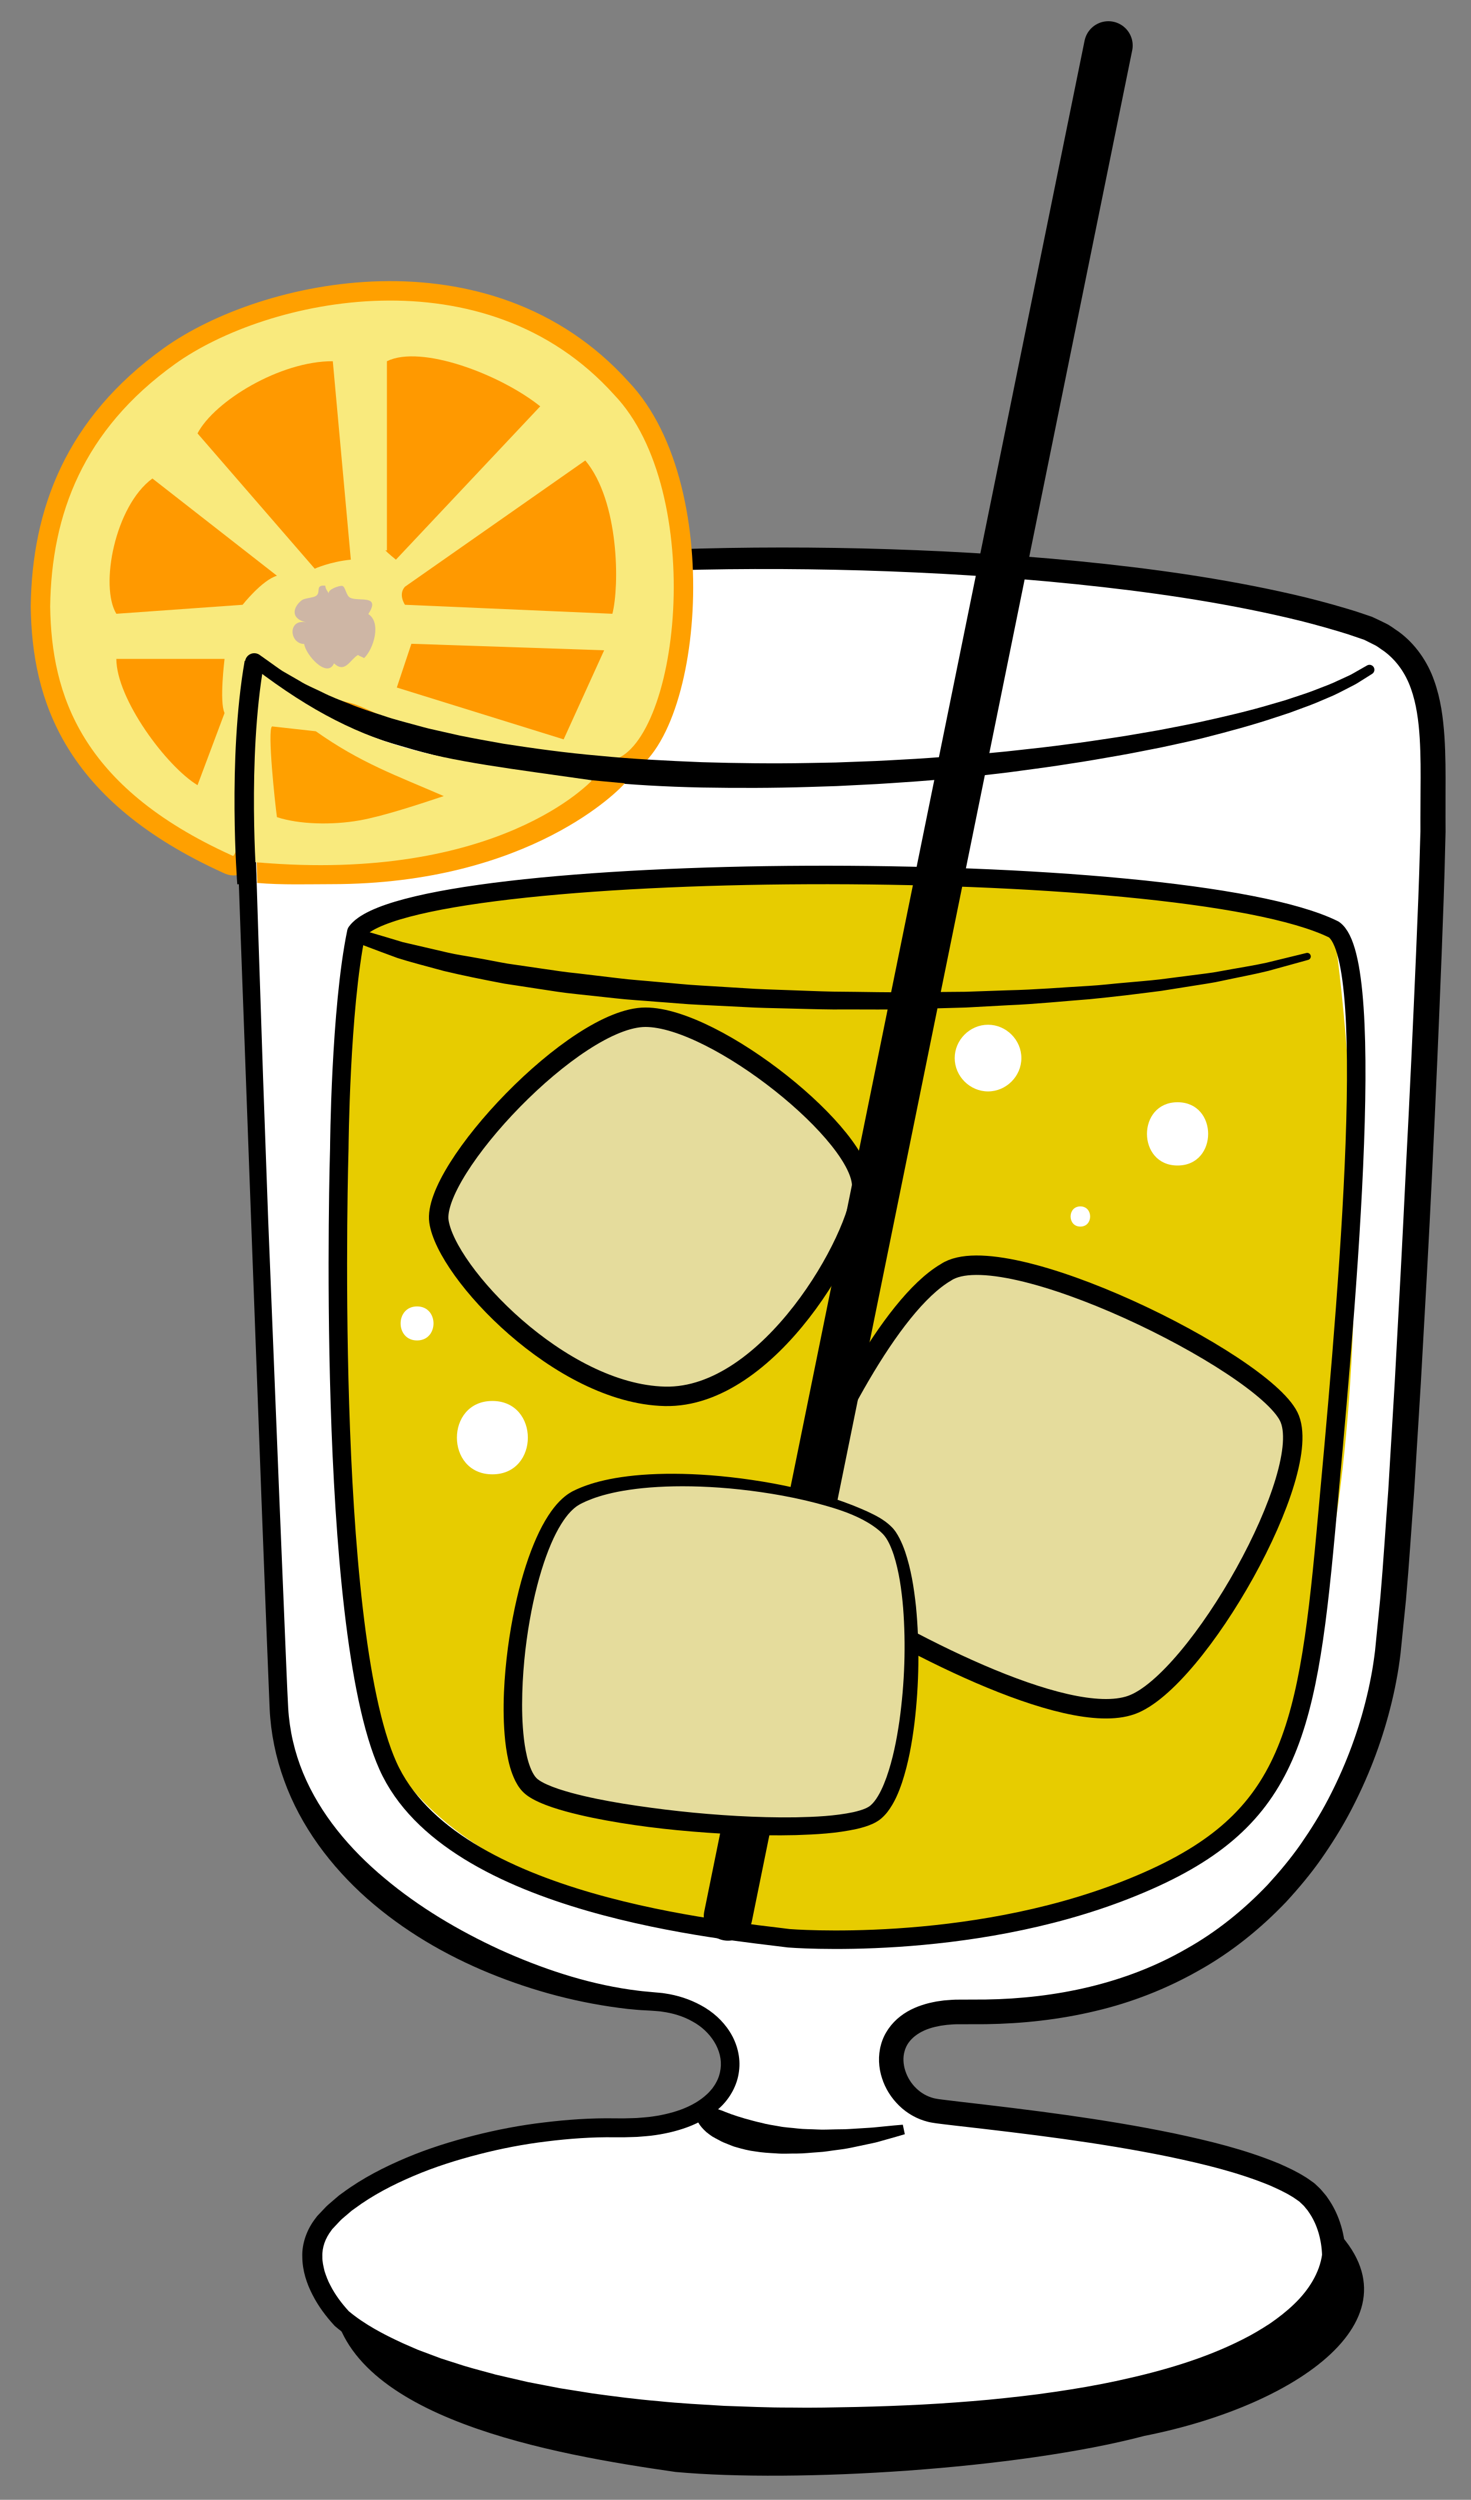 <?xml version="1.0" encoding="utf-8"?>
<!-- Generator: Adobe Illustrator 16.0.0, SVG Export Plug-In . SVG Version: 6.00 Build 0)  -->
<!DOCTYPE svg PUBLIC "-//W3C//DTD SVG 1.1//EN" "http://www.w3.org/Graphics/SVG/1.1/DTD/svg11.dtd">
<svg version="1.1" id="Layer_1" xmlns="http://www.w3.org/2000/svg" xmlns:xlink="http://www.w3.org/1999/xlink" x="0px" y="0px"
	 width="242.167px" height="411.458px" viewBox="0 0 242.167 411.458" enable-background="new 0 0 242.167 411.458"
	 xml:space="preserve">
<rect x="0" y="0" width="242.167" height="411.458" fill="#808080" stroke="none"/>
<g>
	<g>
		<path fill="#FFFFFF" d="M39.938,108.451c-0.419-18.879,129.924-22.649,182.616-5.939c15.489,4.274,13.14,18.365,13.363,34.148
			c-0.224,17.112-4.918,116.959-7.425,135.107c-2.188,19.44-17.459,60.563-69.783,59.386c-17.024-0.394-13.472,15.271-4.453,16.336
			c9.775,1.298,49.727,4.813,60.872,13.356c2.381,1.976,4.405,5.745,4.459,10.397c-1.335,10.741-18.263,25.33-77.207,26.72
			c-44.848,1.348-75.26-7.086-86.11-16.329c-3.582-3.807-7.281-10.476-2.813-15.803c7.447-8.878,29.058-16.13,49.2-15.6
			c24,0,21.2-20,4.8-20.8c-22.4-1.2-60.4-18.4-61.582-48.76C45.877,280.672,39.519,125.581,39.938,108.451L39.938,108.451z"/>
		<path d="M38.417,108.386l0.005-0.065l0.046-0.553l0.023-0.276c0.008-0.093,0.057-0.262,0.087-0.389
			c0.07-0.275,0.151-0.549,0.24-0.818c0.087-0.275,0.21-0.442,0.318-0.667c0.115-0.207,0.22-0.43,0.35-0.619l0.411-0.541
			c0.267-0.38,0.58-0.666,0.886-0.972c1.243-1.181,2.618-2.017,4-2.763c2.789-1.417,5.667-2.415,8.562-3.268
			c5.798-1.673,11.678-2.757,17.569-3.661c11.79-1.751,23.646-2.662,35.506-3.194c11.862-0.519,23.735-0.604,35.601-0.327
			c11.865,0.294,23.728,0.941,35.557,2.097c11.825,1.172,23.633,2.799,35.297,5.471c2.916,0.667,5.816,1.436,8.699,2.292l1.08,0.326
			l0.581,0.178l0.525,0.177l2.103,0.708c0.763,0.346,1.539,0.726,2.302,1.101c0.769,0.373,1.405,0.906,2.108,1.36
			c2.716,1.981,4.739,4.927,5.814,7.995c1.107,3.078,1.498,6.212,1.708,9.255c0.197,3.05,0.194,6.056,0.179,9.012l-0.003,4.417
			l0.008,2.275l-0.058,2.218c-0.13,5.908-0.351,11.833-0.581,17.76c-0.46,11.848-0.969,23.659-1.541,35.484
			c-0.563,11.822-1.234,23.639-1.903,35.458l-1.092,17.727c-0.452,5.918-0.814,11.813-1.342,17.748l-0.903,8.907
			c-0.176,1.431-0.409,3.006-0.703,4.504c-0.283,1.499-0.617,2.984-0.997,4.457c-1.5,5.896-3.717,11.592-6.553,16.978
			c-1.419,2.693-3.04,5.28-4.785,7.78c-1.753,2.498-3.721,4.843-5.789,7.092c-4.219,4.421-9.038,8.31-14.386,11.296
			c-5.321,3.021-11.071,5.268-16.998,6.658c-5.923,1.418-11.987,2.081-18.028,2.169l-4.453,0.011
			c-0.787-0.014-1.347,0.057-2.007,0.104l-0.978,0.134l-0.944,0.198c-2.496,0.578-4.495,1.988-5.019,4.001
			c-0.59,1.997,0.254,4.521,1.916,6.102c0.822,0.805,1.833,1.369,2.912,1.638c0.289,0.074,0.502,0.096,0.866,0.158l1.098,0.14
			l2.183,0.262c11.749,1.358,23.566,2.787,35.27,5.2c5.849,1.244,11.691,2.637,17.401,4.993c1.421,0.629,2.84,1.279,4.22,2.146
			c0.349,0.19,0.684,0.458,1.025,0.687l0.254,0.179l0.128,0.09c0.108,0.086-0.063-0.067,0.274,0.216l0.403,0.381l0.403,0.381
			c0.136,0.13,0.303,0.339,0.451,0.507c0.289,0.354,0.642,0.724,0.851,1.074c1.985,2.802,2.872,6.148,2.949,9.449
			c0.002,0.085-0.005,0.18-0.015,0.262c-0.284,2.111-1.033,4.105-2.062,5.867c-1.029,1.767-2.327,3.311-3.742,4.671
			c-1.418,1.361-2.956,2.548-4.545,3.63c-1.609,1.038-3.251,2.017-4.949,2.847c-6.778,3.393-13.994,5.421-21.226,6.973
			c-3.621,0.779-7.265,1.396-10.917,1.91c-3.651,0.539-7.315,0.915-10.979,1.27c-3.666,0.322-7.335,0.58-11.005,0.765
			c-3.672,0.182-7.334,0.305-11.016,0.374c-3.652,0.056-7.295,0.144-10.995,0.063c-3.69,0.002-7.36-0.185-11.034-0.319
			c-3.67-0.241-7.345-0.426-11.006-0.822c-3.667-0.316-7.32-0.808-10.969-1.319l-5.459-0.886l-5.434-1.063l-5.399-1.267
			c-1.783-0.503-3.577-0.96-5.351-1.502l-2.65-0.857l-1.325-0.43l-1.308-0.494l-2.615-0.989c-0.862-0.36-1.715-0.753-2.572-1.128
			c-3.398-1.578-6.766-3.337-9.763-5.869l-0.008-0.007c-0.042-0.036-0.088-0.08-0.125-0.12c-1.396-1.52-2.643-3.175-3.6-5.056
			c-0.963-1.86-1.668-3.969-1.687-6.248c-0.086-2.273,0.804-4.61,2.182-6.363l0.126-0.169l0.063-0.085
			c0.049-0.06-0.021,0.015,0.126-0.154l0.248-0.261l0.496-0.522c0.348-0.348,0.625-0.696,1.03-1.043l1.203-1.035l0.604-0.514
			l0.614-0.443c3.253-2.395,6.797-4.202,10.421-5.729c3.627-1.532,7.375-2.697,11.163-3.662c3.789-0.964,7.634-1.697,11.515-2.153
			c3.877-0.472,7.786-0.745,11.703-0.676l1.384,0.006l1.44-0.036c0.491-0.003,0.952-0.03,1.389-0.075
			c0.448-0.042,0.893-0.063,1.342-0.118c1.812-0.217,3.587-0.6,5.246-1.202c1.653-0.604,3.183-1.46,4.376-2.593
			c0.31-0.273,0.55-0.598,0.821-0.896c0.213-0.334,0.481-0.641,0.64-0.999c0.396-0.683,0.614-1.435,0.722-2.194
			c0.44-3.096-1.665-6.266-4.664-7.86c-1.487-0.842-3.186-1.346-4.929-1.588c-0.433-0.078-0.881-0.082-1.32-0.129
			c-0.499-0.047-0.964-0.059-1.448-0.089c-0.944-0.036-1.95-0.142-2.945-0.236c-7.837-0.896-15.474-2.907-22.757-5.89
			c-7.271-2.983-14.186-7.027-20.155-12.3c-5.929-5.27-10.912-11.87-13.633-19.446c-1.374-3.767-2.189-7.741-2.378-11.735
			l-0.466-11.534l-0.883-23.032l-1.712-46.067l-1.692-46.07c-0.284-7.678-0.538-15.359-0.751-23.045l-0.329-11.53l-0.143-11.59
			V108.386z M41.467,109.194l0.103,10.75l0.294,11.509c0.19,7.675,0.423,15.351,0.684,23.028l0.766,23.031l0.827,23.031
			l1.847,46.056l0.951,23.026c0.168,3.829,0.299,7.696,0.505,11.493c0.213,3.678,1.049,7.302,2.448,10.696
			c2.821,6.809,7.717,12.581,13.391,17.315c5.679,4.77,12.159,8.613,18.962,11.756c6.818,3.086,14.048,5.522,21.458,6.595
			c0.913,0.121,1.814,0.257,2.788,0.331l1.424,0.133c0.515,0.057,1.031,0.071,1.544,0.166c2.056,0.296,4.088,0.943,5.959,1.969
			c1.873,1.014,3.561,2.485,4.745,4.373c1.179,1.869,1.809,4.208,1.492,6.5c-0.281,2.291-1.489,4.404-3.078,5.903
			c-1.593,1.523-3.496,2.562-5.437,3.281c-1.949,0.716-3.954,1.146-5.954,1.391c-0.503,0.063-1.018,0.093-1.527,0.139
			c-0.519,0.051-1.017,0.08-1.486,0.084l-1.44,0.04h-1.497c-3.766-0.056-7.541,0.22-11.284,0.688
			c-3.748,0.45-7.465,1.172-11.117,2.113c-3.649,0.94-7.256,2.075-10.705,3.546c-3.444,1.46-6.783,3.19-9.713,5.364l-0.554,0.399
			l-0.49,0.423l-0.986,0.837c-0.331,0.272-0.66,0.677-0.99,1.009l-0.495,0.523l-0.248,0.262c0.111-0.122,0.006,0.001,0.02-0.011
			l-0.043,0.062l-0.087,0.12c-0.962,1.268-1.536,2.73-1.474,4.316c-0.024,0.786,0.17,1.595,0.364,2.396
			c0.263,0.796,0.551,1.597,0.972,2.362c0.788,1.547,1.876,2.988,3.079,4.29l-0.133-0.127c2.604,2.195,5.775,3.864,8.992,5.34
			l2.448,1.065l2.513,0.941l1.256,0.472l1.283,0.411l2.565,0.821c1.721,0.52,3.471,0.959,5.204,1.443l5.274,1.22l5.324,1.025
			l5.36,0.853c3.586,0.491,7.179,0.964,10.793,1.264c3.604,0.381,7.231,0.551,10.851,0.778c3.626,0.121,7.257,0.295,10.873,0.281
			c3.605,0.07,7.269-0.028,10.921-0.095c3.623-0.08,7.263-0.213,10.887-0.404c3.627-0.192,7.246-0.459,10.857-0.787
			c3.606-0.36,7.212-0.741,10.788-1.28c3.58-0.515,7.143-1.129,10.661-1.898c7.027-1.525,13.995-3.53,20.294-6.714
			c1.582-0.778,3.079-1.683,4.537-2.626c1.426-0.979,2.784-2.037,3.999-3.21c2.436-2.322,4.24-5.216,4.633-8.26l-0.015,0.262
			c-0.072-2.592-0.791-5.201-2.251-7.24c-0.168-0.289-0.353-0.438-0.52-0.666c-0.096-0.109-0.145-0.204-0.275-0.33l-0.404-0.38
			l-0.403-0.38c0.265,0.228,0.016,0.023,0.049,0.057l-0.101-0.069l-0.2-0.139c-0.275-0.18-0.515-0.384-0.817-0.546
			c-1.128-0.709-2.405-1.296-3.688-1.861c-5.24-2.158-10.963-3.537-16.675-4.735c-11.482-2.348-23.187-3.749-34.936-5.086
			l-2.223-0.263l-1.104-0.14c-0.363-0.06-0.888-0.127-1.313-0.239c-1.797-0.441-3.444-1.377-4.741-2.639
			c-1.299-1.258-2.296-2.813-2.846-4.553c-0.565-1.725-0.684-3.674-0.16-5.527c0.5-1.867,1.71-3.516,3.172-4.641
			c1.466-1.145,3.133-1.785,4.759-2.195c0.408-0.087,0.817-0.186,1.225-0.258l1.221-0.17c0.813-0.07,1.729-0.146,2.42-0.132
			l4.419-0.018c11.536-0.172,23.13-2.611,33.051-8.348c4.986-2.792,9.465-6.423,13.403-10.56c1.929-2.108,3.77-4.304,5.411-6.653
			c1.635-2.352,3.157-4.787,4.492-7.331c2.666-5.085,4.761-10.491,6.168-16.064c0.357-1.392,0.67-2.794,0.934-4.201
			c0.271-1.405,0.473-2.757,0.656-4.261l0.871-8.75c0.51-5.849,0.864-11.764,1.304-17.642l1.061-17.698
			c0.652-11.804,1.288-23.611,1.852-35.422c0.616-11.804,1.169-23.63,1.671-35.422c0.251-5.894,0.493-11.79,0.645-17.708
			l0.067-2.217l-0.002-2.16l0.02-4.456c0.028-2.957,0.037-5.872-0.138-8.726c-0.18-2.844-0.547-5.641-1.441-8.142
			c-0.883-2.503-2.357-4.63-4.417-6.161c-0.542-0.338-1.042-0.784-1.608-1.049l-1.687-0.841l-2.1-0.715l-0.524-0.179l-0.479-0.147
			l-1.042-0.319c-2.784-0.837-5.601-1.597-8.449-2.259c-11.396-2.657-23.071-4.314-34.778-5.52
			c-11.713-1.209-23.488-1.916-35.272-2.272c-11.785-0.339-23.585-0.319-35.364,0.132c-11.774,0.463-23.546,1.307-35.173,2.97
			c-5.802,0.857-11.589,1.896-17.17,3.476c-2.78,0.799-5.517,1.745-8.012,2.996c-2.412,1.298-4.793,2.929-4.751,5.113
			L41.467,109.194z"/>
	</g>
	<path d="M218.102,365.305c4.67,14.602-16.758,32.815-75.721,32.658c-44.712,0.157-74.664-5.135-87.593-19.296
		c2.35,19.453,36.423,25.331,56.417,28.207c19.945,1.818,56.374-0.441,77.205-5.938C214.55,395.771,235.694,380.499,218.102,365.305
		L218.102,365.305z"/>
	<path fill="#E7CC00" d="M58.659,153.432c25.159-13.004,134.747-14.928,160.929-0.438c0,0,12.271,80.039-9.729,137.638
		c-9.648,25.26-46.391,29.156-76.4,28.4c-31.067-1.601-71.625-13.739-73.6-44l-4.4-52.4L58.659,153.432z"/>
	<path fill="#E5DC9C" stroke="#000000" stroke-width="3.2" stroke-miterlimit="10" d="M141.858,195.432
		c-0.399,8.4-15.199,34.8-32.399,34.4c-17.2-0.399-36-20.399-37.2-28.8c-1.2-8.4,22.4-33.6,34-33.6S142.259,187.032,141.858,195.432
		z"/>
	<path fill="#E5DC9C" stroke="#000000" stroke-width="3.2" stroke-miterlimit="10" d="M130.507,249.494
		c5.343-13.49,15.915-34.635,25.237-40.084c9.473-6.304,51.924,14.688,56.42,23.755c4.495,9.067-15.074,43.619-25.905,47.467
		c-10.83,3.849-38.689-11.051-51.303-19.254C128.809,258.32,128.809,252.454,130.507,249.494L130.507,249.494z"/>
	
		<path fill="none" stroke="#000000" stroke-width="3.044" stroke-linecap="round" stroke-linejoin="round" stroke-miterlimit="10" d="
		M129.858,319.032c-9.804-1.293-55.6-5.2-66-28.4c-10.4-23.199-8-101.6-8-101.6s0.163-22.876,2.8-35.6
		c8.563-12.076,135.858-12.876,160.929-0.438c7.471,5.238,1.781,65.417-1.329,99.239c-3.2,34.8-6.399,48.399-32.8,58.8
		S129.858,319.032,129.858,319.032z"/>
	
		<line fill="none" stroke="#000000" stroke-width="8" stroke-linecap="round" stroke-linejoin="round" stroke-miterlimit="10" x1="182.471" y1="7.493" x2="119.859" y2="315.432"/>
	<g>
		<path fill="#E5DC9C" d="M94.875,246.527c-9.416,4.905-13.833,42.114-7.425,47.51s49.624,9.12,56.416,4.458
			c6.793-4.663,8.393-37.463,2.793-45.863C142.039,245.702,107.6,239.9,94.875,246.527z"/>
		<g>
			<path d="M95.489,247.589c0.013-0.003-0.205,0.112-0.491,0.299c-0.208,0.144-0.623,0.46-1.082,0.945
				c-0.935,0.968-2.119,2.748-3.202,5.294c-1.089,2.54-2.113,5.808-2.938,9.646c-0.819,3.839-1.472,8.253-1.724,13.078
				c-0.116,2.409-0.156,4.926,0.025,7.485c0.092,1.277,0.232,2.569,0.475,3.832c0.237,1.257,0.582,2.516,1.103,3.534
				c0.253,0.494,0.583,0.941,0.852,1.139c0.347,0.269,0.395,0.279,0.706,0.464c0.258,0.146,0.543,0.287,0.839,0.42
				c1.19,0.534,2.54,0.962,3.917,1.344c2.769,0.756,5.702,1.33,8.699,1.818c6.003,0.957,12.288,1.661,18.683,2.016
				c3.196,0.177,6.423,0.269,9.646,0.222c3.206-0.067,6.478-0.211,9.489-0.852c0.74-0.166,1.466-0.373,2.066-0.642
				c0.135-0.071,0.292-0.136,0.399-0.211l0.09-0.053c-0.007,0.006,0.08-0.052-0.005,0.008l0.062-0.046l0.244-0.185
				c0.146-0.135,0.397-0.378,0.6-0.638c0.84-1.069,1.474-2.509,1.999-3.96c1.039-2.942,1.665-6.101,2.121-9.238
				c0.879-6.295,1.084-12.633,0.616-18.67c-0.255-3.009-0.675-5.976-1.535-8.674c-0.438-1.311-1.006-2.665-1.808-3.486
				c-0.886-0.897-2.054-1.672-3.251-2.313c-2.429-1.28-5.058-2.046-7.583-2.727c-2.538-0.665-5.031-1.167-7.438-1.563
				c-9.637-1.567-17.856-1.481-23.392-0.667c-2.774,0.4-4.873,0.992-6.226,1.51c-0.681,0.254-1.179,0.484-1.51,0.644
				c-0.327,0.166-0.495,0.252-0.495,0.252L95.489,247.589z M94.308,245.438c0,0,0.2-0.096,0.586-0.281
				c0.389-0.176,0.969-0.428,1.737-0.693c1.533-0.546,3.82-1.126,6.742-1.479c5.84-0.719,14.211-0.586,23.988,1.197
				c4.883,0.918,10.123,2.214,15.408,4.595c1.313,0.621,2.673,1.272,3.863,2.405c0.666,0.622,1.072,1.292,1.44,2.003
				c0.364,0.704,0.658,1.427,0.915,2.159c0.997,2.935,1.479,5.994,1.809,9.103c0.604,6.222,0.523,12.675-0.253,19.194
				c-0.411,3.259-0.981,6.538-2.054,9.79c-0.557,1.622-1.21,3.249-2.374,4.788c-0.304,0.386-0.618,0.738-1.092,1.142l-0.245,0.188
				l-0.062,0.047c-0.124,0.092-0.083,0.057-0.134,0.091l-0.172,0.108c-0.233,0.154-0.455,0.253-0.684,0.371
				c-0.895,0.411-1.757,0.652-2.613,0.856c-3.41,0.758-6.736,0.918-10.056,1.03c-3.314,0.084-6.604,0.025-9.86-0.118
				c-6.51-0.311-12.897-0.89-19.045-1.891c-3.074-0.504-6.088-1.092-9.035-1.897c-1.474-0.412-2.928-0.865-4.38-1.516
				c-0.364-0.163-0.727-0.341-1.094-0.55c-0.315-0.165-0.875-0.541-1.084-0.721c-0.861-0.69-1.325-1.466-1.719-2.215
				c-0.743-1.509-1.093-2.977-1.356-4.407c-0.26-1.433-0.394-2.83-0.48-4.2c-0.163-2.737-0.103-5.359,0.064-7.863
				c0.344-5.005,1.089-9.536,2.004-13.505c0.92-3.968,2.04-7.369,3.258-10.089c1.212-2.721,2.57-4.75,3.791-5.98
				c0.612-0.619,1.138-1.026,1.594-1.317c0.385-0.238,0.535-0.31,0.543-0.318L94.308,245.438z"/>
		</g>
	</g>
	
		<path fill="#F9EA7D" stroke="#FFA000" stroke-width="3.2" stroke-linecap="round" stroke-linejoin="round" stroke-miterlimit="10" d="
		M27.859,58.631c15.6-11.2,52.4-19.2,74.438,5.277c15.962,16.723,11.362,59.923-1.038,62.723c-33.2-2.4-38.6-7.6-43.4-9.2
		c-2.104-0.701-8.8-1.6-14.435-5.718c-2.215,0.639-2.766,12.918-2.766,12.918s2.4,20.4-3.2,17.6c-25.6-11.6-30.588-27.49-30.8-42.4
		C6.871,84.197,12.259,69.832,27.859,58.631z"/>
	<path fill="#FF9900" d="M54.788,59.457c-8.654-0.048-19.492,6.569-22.271,11.877l19.299,22.271c0,0,2.513-1.151,5.941-1.486
		L54.788,59.457L54.788,59.457z"/>
	<g>
		<path d="M225.866,110.932c0,0-0.626,0.393-1.798,1.13c-0.299,0.179-0.607,0.401-0.994,0.605c-0.39,0.202-0.815,0.421-1.274,0.659
			c-0.922,0.48-1.984,1.044-3.192,1.532c-1.205,0.52-2.54,1.104-4.026,1.623c-0.74,0.274-1.51,0.559-2.309,0.854
			c-0.808,0.265-1.644,0.54-2.508,0.823c-3.454,1.153-7.406,2.231-11.737,3.33c-2.168,0.539-4.444,1.001-6.795,1.521
			c-2.36,0.448-4.794,0.974-7.312,1.4c-2.517,0.439-5.102,0.903-7.754,1.29c-2.649,0.427-5.363,0.797-8.126,1.161
			c-2.76,0.393-5.577,0.675-8.426,1.009c-2.855,0.257-5.746,0.525-8.664,0.741c-2.919,0.193-5.859,0.429-8.818,0.555
			c-1.479,0.074-2.961,0.147-4.444,0.222l-4.457,0.142c-5.945,0.192-11.899,0.193-17.763,0.092
			c-5.864-0.125-11.635-0.447-17.207-1.009c-5.576-0.487-10.95-1.237-16.035-2.035c-5.085-0.835-9.836-1.989-14.188-3.195
			c-2.168-0.646-4.258-1.193-6.201-1.917c-1.952-0.678-3.812-1.287-5.501-2.057c-1.699-0.732-3.289-1.401-4.702-2.184
			c-1.417-0.764-2.759-1.353-3.875-2.112c-1.133-0.708-2.145-1.341-3.024-1.892c-0.844-0.613-1.528-1.189-2.096-1.628
			c-1.125-0.891-1.724-1.366-1.724-1.366c-0.658-0.521-0.769-1.478-0.247-2.136c0.504-0.637,1.415-0.761,2.07-0.297l0.066,0.047
			c0,0,0.58,0.413,1.668,1.186c0.549,0.38,1.203,0.88,2.013,1.414c0.845,0.487,1.816,1.047,2.904,1.674
			c1.059,0.675,2.374,1.19,3.736,1.866c1.355,0.694,2.905,1.279,4.553,1.92c1.628,0.688,3.431,1.253,5.325,1.867
			c1.876,0.662,3.921,1.153,6.029,1.739c1.052,0.304,2.142,0.558,3.257,0.799c1.113,0.25,2.247,0.506,3.401,0.765
			c2.317,0.477,4.73,0.903,7.208,1.347c4.979,0.773,10.25,1.503,15.739,1.975c5.48,0.545,11.173,0.832,16.958,1.063
			c5.787,0.173,11.673,0.248,17.558,0.133l4.413-0.083c1.469-0.055,2.937-0.109,4.402-0.164c2.931-0.086,5.846-0.283,8.739-0.438
			c2.893-0.177,5.759-0.406,8.591-0.625c2.826-0.277,5.627-0.481,8.367-0.81c2.744-0.295,5.44-0.599,8.072-0.96
			c2.637-0.321,5.204-0.72,7.705-1.096c2.503-0.364,4.919-0.827,7.267-1.215c2.333-0.456,4.594-0.873,6.748-1.337
			c4.307-0.939,8.241-1.872,11.666-2.89c0.858-0.25,1.688-0.491,2.49-0.725c0.79-0.263,1.553-0.517,2.284-0.76
			c1.477-0.461,2.788-0.984,3.977-1.45c1.209-0.438,2.217-0.919,3.099-1.332c0.443-0.205,0.853-0.393,1.228-0.566
			c0.375-0.176,0.707-0.392,1.009-0.556c1.202-0.686,1.843-1.051,1.843-1.051c0.389-0.222,0.884-0.086,1.105,0.302
			c0.216,0.378,0.094,0.856-0.271,1.086L225.866,110.932z"/>
	</g>
	<path fill="#FF9900" d="M88.934,66.881c-6.591-5.274-19.628-10.203-25.238-7.424v31.179c0,0-1.063-0.589,1.483,1.483L88.934,66.881
		L88.934,66.881z"/>
	<path fill="#FF9900" d="M25.092,78.758c-6.192,4.534-8.696,17.734-5.938,22.268l20.785-1.482c0,0,3.202-4.057,5.654-4.779
		L25.092,78.758L25.092,78.758z"/>
	<path fill="#FF9900" d="M19.154,108.451c0.006,6.564,8.204,17.655,13.363,20.785l4.452-11.877c-0.882-1.824,0-8.908,0-8.908H19.154
		L19.154,108.451z"/>
	<path fill="#FF9900" d="M100.813,101.026c1.169-4.494,1.169-18.501-4.456-25.237L66.665,96.574c-1.157,1.281,0,2.97,0,2.97
		L100.813,101.026L100.813,101.026z"/>
	<polygon fill="#FF9900" points="67.726,105.965 99.459,107.032 92.792,121.698 65.326,113.165 	"/>
	<g>
		<path d="M59.824,153.155c0,0,2.369,0.669,6.488,1.919c2.057,0.478,4.556,1.058,7.422,1.723c1.428,0.333,3.011,0.551,4.644,0.856
			c1.645,0.272,3.355,0.643,5.157,0.952c1.813,0.264,3.7,0.54,5.654,0.824c1.953,0.29,3.97,0.594,6.063,0.802
			c2.086,0.249,4.23,0.504,6.421,0.765c2.188,0.282,4.444,0.417,6.728,0.639c2.287,0.184,4.606,0.448,6.967,0.575
			c2.358,0.145,4.746,0.291,7.153,0.438c2.405,0.174,4.836,0.231,7.275,0.324c2.439,0.079,4.888,0.196,7.338,0.243
			c4.9,0.029,9.803,0.181,14.627,0.09c2.413-0.021,4.807-0.043,7.171-0.064c2.363-0.082,4.698-0.162,6.994-0.242
			c4.598-0.099,9.022-0.486,13.229-0.719c2.104-0.121,4.136-0.375,6.11-0.538c1.971-0.189,3.883-0.323,5.706-0.54
			c1.821-0.234,3.566-0.459,5.227-0.672c1.658-0.225,3.243-0.38,4.704-0.674c2.929-0.542,5.507-0.931,7.592-1.396
			c4.154-1.013,6.527-1.592,6.527-1.592l0.047-0.011c0.314-0.077,0.632,0.116,0.709,0.431c0.075,0.309-0.11,0.621-0.414,0.705
			c0,0-2.386,0.657-6.56,1.807c-2.097,0.532-4.678,1.001-7.624,1.635c-1.47,0.341-3.057,0.543-4.722,0.819
			c-1.666,0.264-3.419,0.542-5.248,0.833c-3.668,0.478-7.649,0.971-11.869,1.381c-4.225,0.317-8.676,0.794-13.295,0.984
			c-2.309,0.125-4.655,0.252-7.031,0.38c-2.378,0.068-4.785,0.137-7.211,0.206c-4.853,0.204-9.785,0.088-14.717,0.117
			c-2.467-0.021-4.932-0.111-7.388-0.163c-2.456-0.066-4.903-0.096-7.328-0.245c-2.426-0.121-4.832-0.242-7.21-0.36
			c-2.378-0.102-4.722-0.342-7.03-0.501c-2.306-0.198-4.58-0.31-6.795-0.569c-2.217-0.239-4.387-0.473-6.498-0.701
			c-2.113-0.208-4.156-0.543-6.134-0.847c-1.978-0.303-3.889-0.596-5.724-0.876c-3.658-0.694-6.989-1.375-9.943-2.083
			c-2.947-0.811-5.54-1.464-7.608-2.131c-4.041-1.481-6.334-2.373-6.334-2.373c-0.586-0.228-0.876-0.888-0.648-1.474
			c0.214-0.55,0.809-0.84,1.365-0.685L59.824,153.155z"/>
	</g>
	<path fill="#FFFFFF" d="M193.859,181.425c-6.715,0-6.715,10.413,0,10.413S200.574,181.425,193.859,181.425z"/>
	<path fill="#FFFFFF" d="M162.659,168.667c-2.992,0-5.489,2.497-5.489,5.489s2.497,5.488,5.489,5.488s5.488-2.496,5.488-5.488
		S165.651,168.667,162.659,168.667z"/>
	<path fill="#FFFFFF" d="M177.858,198.569c-2.145,0-2.145,3.325,0,3.325S180.003,198.569,177.858,198.569z"/>
	<path fill="#FFFFFF" d="M81.059,230.594c-7.787,0-7.787,12.075,0,12.075C88.846,242.669,88.846,230.594,81.059,230.594z"/>
	<path fill="#FFFFFF" d="M68.659,215.032c-3.611,0-3.611,5.6,0,5.6S72.27,215.032,68.659,215.032z"/>
	<g>
		<path d="M115.568,346.556c0-0.001,0.186,0.064,0.417,0.076c0.25,0.024,0.615,0.12,1.057,0.221c0.429,0.107,0.951,0.24,1.494,0.435
			c0.286,0.087,0.574,0.198,0.867,0.329c0.309,0.117,0.633,0.24,0.972,0.368c0.681,0.243,1.447,0.487,2.264,0.725
			c0.831,0.221,1.696,0.484,2.64,0.682c0.919,0.262,1.917,0.405,2.928,0.581c1.003,0.211,2.069,0.238,3.116,0.372
			c1.052,0.121,2.126,0.101,3.176,0.158c1.052,0.071,2.097-0.012,3.107-0.019c0.505-0.015,1.004-0.021,1.493-0.021
			c0.488-0.011,0.966-0.055,1.432-0.079c0.935-0.058,1.817-0.113,2.633-0.163c0.817-0.045,1.563-0.15,2.229-0.204
			c0.665-0.065,1.245-0.122,1.723-0.169c0.961-0.083,1.51-0.131,1.51-0.131l0.334,1.564c0,0-0.536,0.157-1.474,0.433
			c-0.472,0.133-1.044,0.294-1.7,0.479c-0.66,0.172-1.394,0.425-2.221,0.583c-0.825,0.174-1.719,0.363-2.665,0.563
			c-0.944,0.214-1.953,0.396-3.008,0.522s-2.135,0.334-3.26,0.389c-1.122,0.067-2.257,0.214-3.411,0.215
			c-1.154-0.012-2.307,0.077-3.457-0.025c-1.148-0.066-2.282-0.129-3.386-0.316c-1.104-0.128-2.165-0.41-3.162-0.7
			c-0.503-0.113-0.974-0.352-1.437-0.521c-0.462-0.181-0.905-0.353-1.315-0.591c-0.413-0.223-0.811-0.422-1.18-0.639
			c-0.362-0.243-0.696-0.487-0.994-0.735c-0.588-0.528-1.043-1.053-1.339-1.584c-0.154-0.251-0.282-0.48-0.366-0.717
			c-0.098-0.226-0.152-0.397-0.21-0.594c-0.116-0.374-0.091-0.533-0.091-0.533L115.568,346.556z"/>
	</g>
	<path fill="#F9EA7D" d="M39.938,108.451c-0.88,15.38-0.28,33.181-0.28,33.181s39.2,6,57.8-13.2
		C71.059,124.631,59.859,124.231,39.938,108.451z"/>
	<path fill="none" stroke="#000000" stroke-width="3.2" stroke-miterlimit="10" d="M40.659,145.432c0,0-1.6-20.4,1.2-36.4"/>
	<path fill="#FFA000" d="M54.525,145.531c-3.491,0-8.182,0.149-12.167-0.2l-0.1-3.4c39.882,3.483,55.2-13.5,55.2-13.5l5.4,0.5
		C102.337,129.592,87.466,145.531,54.525,145.531z"/>
	<path fill="#FFA000" d="M44.792,119.565c-0.823,0.469,0.497,12.757,0.8,14.934c3.663,1.201,9.067,1.333,13.6,0.533
		c3.651-0.645,9.066-2.4,13.866-4c-8-3.467-13.661-5.443-21.066-10.667L44.792,119.565z"/>
	<path fill="#CEB6A5" d="M59.939,108.324c-0.258-0.181-0.726-0.297-1.014-0.518c-1.333,0.8-2.104,3.091-3.94,1.378
		c-1.114,2.545-4.642-1.35-4.905-3.18c-2.505-0.065-2.718-4.207,0.303-3.561c-2.826-0.711-1.966-2.724-0.659-3.676
		c0.425-0.309,1.743-0.358,2.251-0.654c0.971-0.566-0.204-1.89,1.577-1.709c0.064,0.703,0.443,0.911,0.577,1.314
		c-0.235-0.709,1.756-1.352,2.178-1.289c0.603,0.09,0.615,1.611,1.368,1.969c1.381,0.656,5.077-0.593,2.961,2.673
		C62.825,102.47,61.515,106.815,59.939,108.324z"/>
</g>
</svg>
